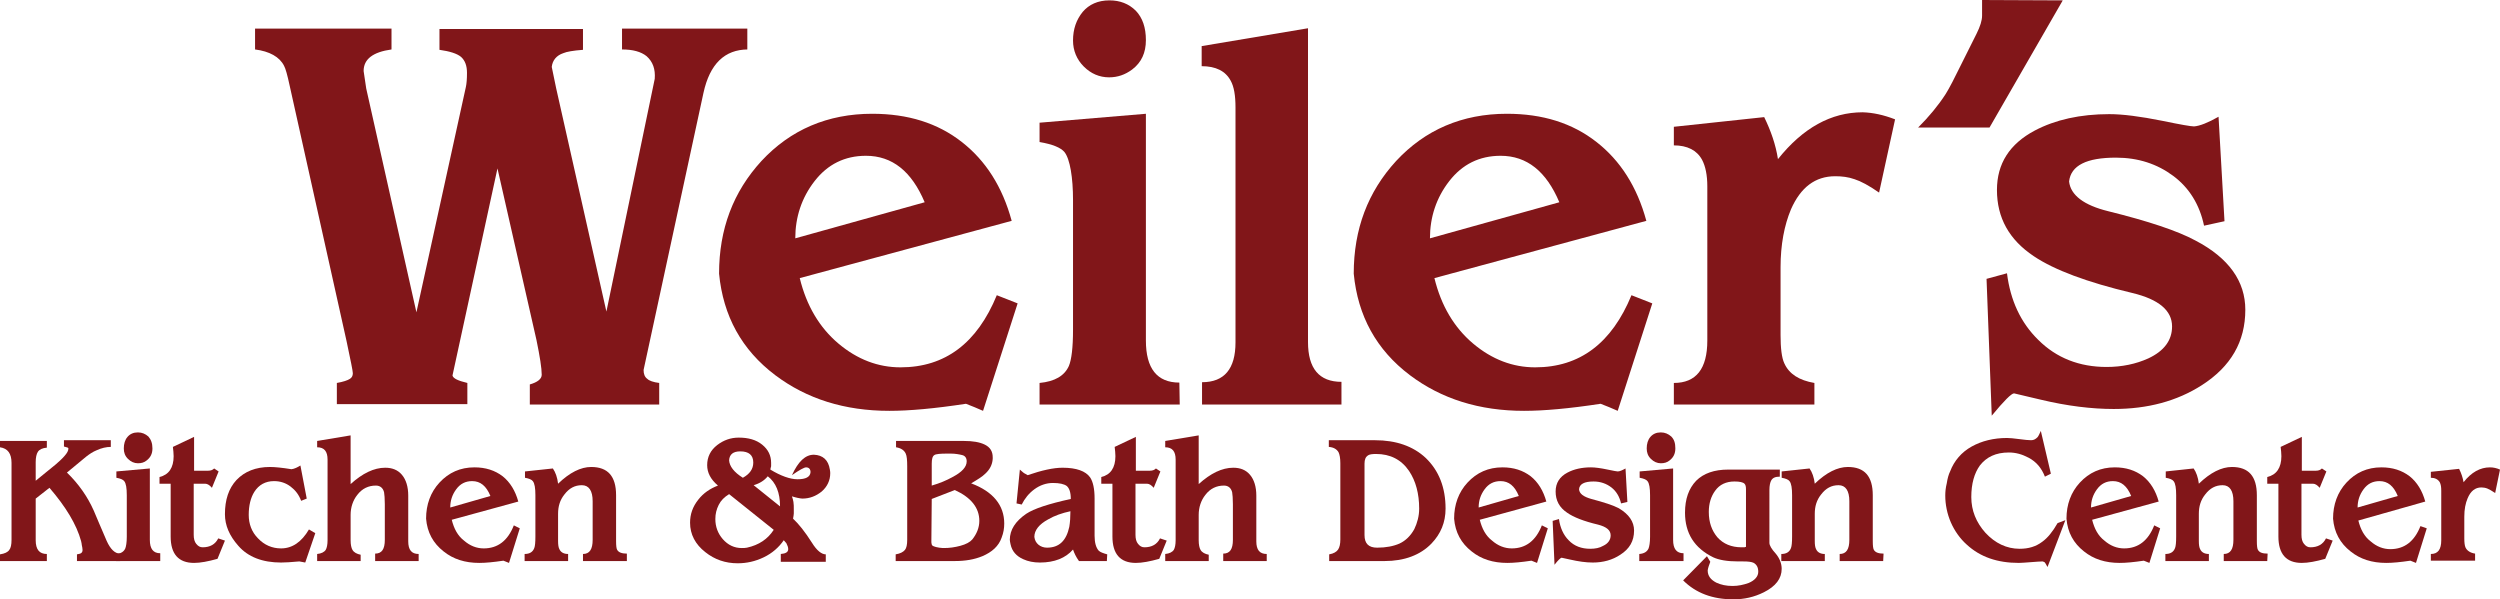 <?xml version="1.0" encoding="utf-8"?>
<!-- Generator: Adobe Illustrator 25.4.2, SVG Export Plug-In . SVG Version: 6.00 Build 0)  -->
<svg version="1.1" id="Layer_1" xmlns="http://www.w3.org/2000/svg" xmlns:xlink="http://www.w3.org/1999/xlink" x="0px" y="0px"
	 viewBox="0 0 672.4 161.2" style="enable-background:new 0 0 672.4 161.2;" xml:space="preserve">
<style type="text/css">
	.st0{fill:#811619;}
</style>
<g>
	<g>
		<path class="st0" d="M201.2,13.3c-6.3,0-10.3,3.9-12,11.7l-16.1,74.5c0,1.1,0.3,1.9,1,2.4c0.5,0.5,1.6,0.9,3.2,1.1v5.8h-34.8v-5.4
			c2.1-0.6,3.2-1.5,3.2-2.6c0-1.8-0.5-4.9-1.4-9.3l-10.5-46.2L121.7,101c0.2,0.8,1.5,1.4,4,2v5.7H90.6V103c1.7-0.3,2.9-0.7,3.5-1.1
			c0.5-0.3,0.8-0.8,0.8-1.5c0-0.6-0.6-3.5-1.7-8.7L77.9,23c-0.6-2.8-1.1-4.6-1.5-5.3c-1.2-2.4-3.9-3.9-7.8-4.4V7.7h36.7v5.6
			c-5,0.7-7.5,2.6-7.5,5.8l0.7,4.7L112,84l13.3-60.6c0.2-0.9,0.3-2.2,0.3-3.8c0-1.9-0.5-3.3-1.6-4.3c-1.1-0.9-3-1.5-5.8-1.9V7.8
			h38.6v5.6c-2.6,0.2-4.4,0.5-5.3,0.9c-1.8,0.6-2.9,1.9-3.1,3.7l1.2,5.8l13.5,60l13-62.6c0.2-2.6-0.5-4.6-2.2-6.1
			c-1.5-1.2-3.7-1.8-6.6-1.8V7.7H201v5.6H201.2z"/>
		<path class="st0" d="M273.7,81.6l-9.3,28.9c-1.5-0.7-3.1-1.3-4.6-1.9c-8.5,1.3-15.3,1.9-20.6,1.9c-12,0-22.2-3.2-30.7-9.6
			c-9-6.8-14-15.9-15.1-27.3c0-12,3.8-22,11.4-30.3c7.8-8.4,17.8-12.7,29.8-12.7c9.6,0,17.6,2.5,24.1,7.6c6.4,5,10.9,12,13.4,21.2
			l-57,15.4c1.8,7.4,5.3,13.3,10.4,17.6c5.1,4.3,10.7,6.4,16.7,6.4c12,0,20.6-6.5,25.9-19.4L273.7,81.6z M248.7,54.4
			c-3.5-8.3-8.7-12.5-15.8-12.5c-5.7,0-10.3,2.3-13.8,6.8s-5.2,9.7-5.2,15.4L248.7,54.4z"/>
		<path class="st0" d="M317.3,108.8h-37.7V103c4.1-0.4,6.7-1.9,7.9-4.6c0.7-1.7,1.1-4.9,1.1-9.7V53.8c0-6-0.8-11-2.3-12.9
			c-1-1.2-3.2-2.1-6.7-2.7V33l28.6-2.4v61c0,7.5,3,11.3,9,11.3L317.3,108.8L317.3,108.8z"/>
		<path class="st0" d="M361,108.8h-37.7v-6c6,0,9-3.6,9-10.7V28.9c0-3.2-0.4-5.6-1.3-7.2c-1.4-2.6-4-3.9-7.8-3.9v-5.4l28.6-4.8V92
			c0,7.1,3,10.7,9,10.7v6.1H361z"/>
		<path class="st0" d="M444.4,81.6l-9.3,28.9c-1.5-0.7-3.1-1.3-4.6-1.9c-8.5,1.3-15.3,1.9-20.6,1.9c-12,0-22.2-3.2-30.7-9.6
			c-9-6.8-14-15.9-15.1-27.3c0-12,3.8-22,11.4-30.3c7.8-8.4,17.8-12.7,29.8-12.7c9.6,0,17.6,2.5,24.1,7.6c6.4,5,10.9,12,13.4,21.2
			l-57,15.4c1.8,7.4,5.3,13.3,10.4,17.6c5.1,4.3,10.7,6.4,16.7,6.4c12,0,20.6-6.5,25.9-19.4L444.4,81.6z M419.4,54.4
			c-3.5-8.3-8.7-12.5-15.8-12.5c-5.7,0-10.3,2.3-13.8,6.8s-5.2,9.7-5.2,15.4L419.4,54.4z"/>
		<path class="st0" d="M509.7,32.1l-4.3,19.7c-2.7-1.9-5-3.1-6.6-3.6c-1.7-0.6-3.4-0.8-5.2-0.8c-5.4,0-9.3,3-11.9,8.9
			c-1.8,4.3-2.8,9.5-2.8,15.6v18.2c0,3.5,0.3,6.1,1,7.6c1.3,2.9,4,4.6,8.1,5.3v5.8h-37.8V103c6,0,9-3.8,9-11.4V50.1
			c0-3-0.5-5.4-1.4-7.1c-1.4-2.6-4-3.9-7.6-3.9v-5l24.3-2.6c1.8,3.7,3.1,7.4,3.7,11.3c6.7-8.4,14.3-12.6,22.8-12.6
			C503.8,30.3,506.6,30.9,509.7,32.1z"/>
		<path class="st0" d="M603.9,83.3c0,8.6-3.9,15.3-11.7,20.3c-6.7,4.3-14.6,6.4-23.7,6.4c-5.9,0-12.5-0.8-19.6-2.5l-7.2-1.7
			c-0.7,0-2.7,2-6,6L534.3,75l5.5-1.5c0.9,7.3,3.7,13.3,8.4,17.9c4.9,4.9,11.1,7.3,18.4,7.3c4.1,0,7.9-0.8,11.2-2.3
			c4.3-2,6.4-4.9,6.4-8.6c0-4.3-3.6-7.3-10.7-9c-12.2-2.9-21-6.2-26.5-9.9c-6.6-4.4-9.9-10.3-9.9-17.8c0-7.1,3.4-12.4,10.2-16
			c5.5-2.9,12.2-4.4,20-4.4c3.6,0,8.3,0.6,14.3,1.8c4.8,1,7.7,1.5,8.5,1.5c1.5-0.1,3.8-1,6.6-2.6l1.6,28.1l-5.5,1.2
			c-1.2-5.7-4-10.2-8.3-13.4c-4.3-3.2-9.4-4.9-15.4-4.9c-7.9,0-12.1,2.1-12.6,6.4c0.4,3.7,4,6.4,10.5,8c10.9,2.7,18.7,5.3,23.5,7.9
			C599.5,69.4,603.9,75.7,603.9,83.3z"/>
		<path class="st0" d="M308.2,10.8c0,3.4-1.2,6-3.7,7.9c-1.9,1.4-3.9,2.1-6.2,2.1c-2.6,0-4.9-1-6.8-2.9c-1.9-1.9-2.9-4.3-2.9-7
			c0-3.1,0.9-5.6,2.6-7.7c1.7-2,4.1-3.1,7.2-3.1c2.8,0,5.2,0.9,7.1,2.8C307.3,4.8,308.2,7.4,308.2,10.8z"/>
		<path class="st0" d="M554.8,0.1l-19.7,34.2h-19.2c2.9-2.9,5.4-5.9,7.4-9c1-1.6,2.4-4.3,4.3-8.2c1.1-2.2,2.4-4.8,4-8
			c1-2,1.5-3.6,1.5-4.9V0L554.8,0.1L554.8,0.1z"/>
	</g>
	<g>
		<g>
			<g>
				<path class="st0" d="M32.4,150.9H20.7v-1.8c0.6-0.1,1-0.2,1.2-0.4c0.2-0.2,0.3-0.4,0.3-0.8s-0.1-0.8-0.2-1.3
					c0-0.3-0.1-0.6-0.2-1.1c-1.2-4.4-4.1-9.2-8.5-14.3l-3.7,2.9v11.2c0,2.5,1,3.7,3,3.7v1.9H0v-1.8c1.3-0.2,2.1-0.6,2.5-1.2
					c0.4-0.5,0.6-1.4,0.6-2.7v-20.7c0-2.5-1-3.9-3.1-4.2v-1.7h12.6v1.8c-1.2,0.1-2,0.5-2.4,1.1s-0.6,1.6-0.6,2.8v5l5.4-4.4
					c0.8-0.7,1.6-1.4,2.3-2.2c0.8-0.9,1.1-1.5,1.1-2.1c0-0.2-0.4-0.3-1.2-0.5v-1.7h12.6v1.8c-1.2,0-2.5,0.3-3.8,0.9
					c-1,0.4-1.9,1-2.8,1.7l-5.2,4.3c3.1,3,5.5,6.4,7.2,10.2c0.8,1.8,1.9,4.6,3.5,8.2c1,2.2,2.2,3.4,3.6,3.4v2H32.4z"/>
				<path class="st0" d="M43,150.9H31.2V149c1.3-0.1,2.1-0.6,2.5-1.5c0.2-0.5,0.4-1.6,0.4-3.1v-11.2c0-1.9-0.2-3.2-0.7-3.8
					c-0.3-0.4-1-0.7-2.1-0.9v-1.7l9-0.8v19.2c0,2.4,0.9,3.6,2.8,3.6v2.1H43z M41,120.6c0,1.4-0.5,2.4-1.5,3.2
					c-0.7,0.6-1.5,0.8-2.4,0.8c-1,0-1.9-0.4-2.7-1.2s-1.1-1.7-1.1-2.8c0-1.2,0.3-2.3,1-3.1s1.6-1.2,2.8-1.2c1.1,0,2,0.4,2.8,1.1
					C40.6,118.2,41,119.2,41,120.6z"/>
				<path class="st0" d="M60.5,145.4l-2,4.9c-2.5,0.7-4.6,1.1-6.3,1.1c-4.2,0-6.3-2.4-6.3-7.1v-14.2h-3v-1.8
					c2.5-0.6,3.8-2.5,3.8-5.6c0-0.8-0.1-1.6-0.2-2.5l5.7-2.7v9.1H56c0.7,0,1.2-0.2,1.6-0.6l1.2,0.8l-1.8,4.4
					c-0.6-0.7-1.2-1.1-1.8-1.1h-3.1v13.7c0,1.1,0.2,1.9,0.7,2.5s1,0.9,1.7,0.9c2,0,3.4-0.8,4.2-2.4L60.5,145.4z"/>
				<path class="st0" d="M84.8,143.4l-2.7,7.9l-1.6-0.3c-2.2,0.2-3.8,0.3-4.9,0.3c-5,0-8.9-1.5-11.5-4.5c-2.4-2.7-3.6-5.5-3.6-8.5
					c0-3.9,1-6.9,3.1-9.2c2.2-2.3,5.2-3.5,9-3.5c1.4,0,3.3,0.2,5.8,0.6c0.8-0.1,1.6-0.5,2.4-1l1.7,8.9l-1.5,0.6
					c-0.6-1.6-1.5-2.8-2.8-3.8s-2.8-1.5-4.5-1.5c-2.3,0-4.1,1-5.3,2.9c-1,1.6-1.5,3.7-1.5,6.2c0,2.4,0.8,4.6,2.5,6.3
					c1.7,1.8,3.8,2.7,6.2,2.7c3,0,5.5-1.7,7.5-5.1L84.8,143.4z"/>
				<path class="st0" d="M112.6,150.9h-11.7v-2c1.8,0,2.6-1.2,2.6-3.7v-9.6c0-1.5-0.1-2.6-0.2-3.2c-0.3-1.2-1.1-1.8-2.2-1.8
					c-2,0-3.7,0.8-5,2.5c-1.2,1.5-1.8,3.4-1.8,5.4v6.8c0,1.2,0.2,2.1,0.5,2.6c0.4,0.7,1.2,1.1,2.2,1.3v1.7H85.3V149
					c1.1-0.1,1.9-0.5,2.3-1.1c0.3-0.5,0.5-1.4,0.5-2.6v-21.7c0-2.2-0.9-3.3-2.8-3.3v-1.7l9-1.5v13.1c3.2-2.9,6.3-4.4,9.3-4.4
					c1.9,0,3.4,0.6,4.5,1.9s1.7,3.2,1.7,5.6v12.3c0,2.3,0.9,3.4,2.8,3.4L112.6,150.9L112.6,150.9z"/>
				<path class="st0" d="M139.8,142.1l-2.9,9.3c-0.5-0.2-1-0.4-1.5-0.6c-2.7,0.4-4.8,0.6-6.5,0.6c-3.8,0-7-1-9.6-3.1
					c-2.8-2.2-4.4-5.1-4.7-8.8c0-3.8,1.2-7.1,3.6-9.7c2.5-2.7,5.6-4.1,9.4-4.1c3,0,5.5,0.8,7.6,2.4c2,1.6,3.4,3.9,4.2,6.8l-17.9,4.9
					c0.6,2.4,1.6,4.3,3.3,5.6c1.6,1.4,3.4,2.1,5.3,2.1c3.8,0,6.5-2.1,8.1-6.2L139.8,142.1z M131.9,133.4c-1.1-2.7-2.7-4-4.9-4
					c-1.8,0-3.2,0.7-4.3,2.2s-1.6,3.1-1.6,4.9L131.9,133.4z"/>
				<path class="st0" d="M168.5,150.9h-11.7V149c1.8,0,2.6-1.3,2.6-3.8v-10.4c0-2.8-1-4.3-2.9-4.3s-3.4,0.8-4.7,2.5
					c-1.2,1.5-1.7,3.2-1.7,5.2v7.3c0,1,0.1,1.8,0.4,2.3c0.4,0.8,1.2,1.2,2.3,1.2v1.9h-11.7V149c1.3,0,2.2-0.5,2.6-1.6
					c0.2-0.5,0.3-1.5,0.3-3.1v-11.1c0-1.9-0.2-3.2-0.7-3.8c-0.3-0.4-1-0.7-2.1-0.9v-1.7l7.5-0.8c0.7,1,1.2,2.4,1.4,4.1
					c3.1-3,6.1-4.5,8.9-4.5c4.5,0,6.7,2.5,6.7,7.6v12.3c0,1.3,0.1,2.1,0.3,2.4c0.4,0.7,1.3,1,2.6,1v2H168.5z"/>
				<path class="st0" d="M223.2,126.3c0.1,0.5,0.1,0.8,0.1,1c0,1.9-0.8,3.6-2.3,4.9c-1.5,1.2-3.2,1.9-5.2,1.9
					c-0.3,0-0.8-0.1-1.3-0.2c-0.4-0.1-0.9-0.2-1.5-0.4c0.2,0.5,0.3,1,0.4,1.5s0.1,1.3,0.1,2.2v0.9c0,0.3-0.1,0.8-0.2,1.4
					c1.5,1.4,3.2,3.5,5.1,6.5c1.3,2.1,2.6,3.1,3.7,3.1v2H210V149c1.3-0.1,2-0.5,2-1.3c0-0.5-0.2-1-0.5-1.6l-0.7-0.8
					c-1.3,1.9-3.1,3.5-5.4,4.6s-4.6,1.6-7,1.6c-3.3,0-6.2-1-8.7-3c-2.7-2.1-4.1-4.8-4.1-7.9c0-2.3,0.7-4.3,2.2-6.2
					c1.4-1.8,3.2-3,5.3-3.8c-2-1.7-2.9-3.5-2.9-5.5c0-2.2,0.9-4,2.7-5.4c1.7-1.3,3.6-2,5.8-2c2.6,0,4.7,0.6,6.3,1.9
					c1.6,1.3,2.4,2.9,2.4,4.9v0.9c-0.1,0.4-0.2,0.7-0.2,0.9c2.8,1.7,5.3,2.6,7.3,2.6c2.2,0,3.4-0.6,3.5-1.9c0-0.8-0.4-1.3-1.2-1.3
					c-0.5,0-1.8,0.7-3.8,2.1c1.7-3.7,3.6-5.5,5.9-5.5C221.3,122.4,222.8,123.7,223.2,126.3z M208.1,142.5l-12-9.6
					c-1.3,0.8-2.2,1.7-2.8,2.9s-0.9,2.4-0.9,3.8c0,2.1,0.7,3.9,2,5.4c1.4,1.6,3.1,2.4,5.1,2.4c0.5,0,0.9,0,1.4-0.1
					C204.1,146.6,206.5,145,208.1,142.5z M202.6,124.4c0-2-1.2-3-3.5-3c-1.9,0-2.9,0.8-3,2.4c0.1,1.6,1.3,3.2,3.7,4.7
					C201.6,127.5,202.6,126.2,202.6,124.4z M209.8,136.2c0-3.7-1.1-6.4-3.3-8.1c-0.9,1.1-2.1,1.9-3.8,2.4L209.8,136.2z"/>
				<path class="st0" d="M270.1,140.8c0,1.3-0.2,2.5-0.7,3.8c-0.8,2.3-2.6,3.9-5.2,5c-2.2,0.9-4.6,1.3-7.4,1.3h-15.9v-1.8
					c1.2-0.2,2-0.6,2.5-1.2c0.4-0.5,0.6-1.4,0.6-2.7v-19.8c0-1.6-0.1-2.8-0.4-3.4c-0.4-0.9-1.3-1.5-2.6-1.7v-1.7h18.3
					c2.3,0,4.2,0.3,5.6,1c1.4,0.7,2.1,1.8,2.1,3.4v0.4c-0.1,1.6-0.8,2.9-2,4c-0.8,0.8-2.1,1.6-3.8,2.6
					C267.1,132.2,270.1,135.9,270.1,140.8z M263.4,140.1c0-3.5-2.2-6.3-6.6-8.3l-6.2,2.4l-0.1,11.4c0,0.3,0,0.5,0.1,0.8
					c0,0.4,0.7,0.7,2,0.9c0.7,0.1,1.1,0.1,1.3,0.1c1.5,0,2.9-0.2,4.4-0.6s2.6-1,3.2-1.7C262.7,143.6,263.4,141.9,263.4,140.1z
					 M260,124.1c0-0.9-0.4-1.5-1.2-1.7c-0.8-0.2-1.9-0.4-3.1-0.4h-0.9c-1.9,0-3.1,0.1-3.5,0.4c-0.5,0.3-0.7,1.1-0.7,2.3v5.9
					c2.1-0.6,4-1.4,5.6-2.3C258.7,127,260,125.6,260,124.1z"/>
				<path class="st0" d="M297.7,150.9h-7.5c-0.8-1.1-1.3-2.2-1.6-3.1c-2,2.3-5,3.5-8.9,3.5c-1.7,0-3.2-0.3-4.5-0.9
					c-1.8-0.8-3-2.1-3.4-4c-0.1-0.5-0.2-0.9-0.2-1.2c0-2.7,1.5-5,4.4-7c2.1-1.4,6.1-2.7,12-4c0-1.8-0.4-2.9-1.1-3.5
					c-0.7-0.5-1.9-0.8-3.7-0.8c-1.8,0-3.5,0.6-5,1.7s-2.6,2.5-3.4,4.1l-1.4-0.3l0.9-9.1c0.7,0.6,1.1,1,1.4,1.1
					c0.3,0.2,0.5,0.3,0.7,0.4c3.8-1.3,6.9-2,9.4-2c3.7,0,6.2,0.9,7.4,2.6c0.8,1.2,1.2,3.1,1.2,5.7v10c0,1.9,0.4,3.2,1.1,4
					c0.4,0.4,1.2,0.7,2.3,1L297.7,150.9L297.7,150.9z M287.9,137.5c-2.3,0.5-4.3,1.2-6,2.2c-2.4,1.3-3.7,2.9-3.7,4.7
					c0.1,0.9,0.5,1.6,1.1,2.1c0.6,0.5,1.4,0.8,2.3,0.8c3.3,0,5.2-1.9,6-5.6C287.8,140.5,287.9,139.1,287.9,137.5z"/>
				<path class="st0" d="M313.8,145.4l-2,4.9c-2.5,0.7-4.6,1.1-6.3,1.1c-4.2,0-6.3-2.4-6.3-7.1v-14.2h-3v-1.8
					c2.5-0.6,3.8-2.5,3.8-5.6c0-0.8-0.1-1.6-0.2-2.5l5.7-2.7v9.1h3.8c0.7,0,1.2-0.2,1.6-0.6l1.2,0.8l-1.8,4.4
					c-0.6-0.7-1.2-1.1-1.8-1.1h-3.1v13.7c0,1.1,0.2,1.9,0.7,2.5s1,0.9,1.7,0.9c2,0,3.4-0.8,4.2-2.4L313.8,145.4z"/>
				<path class="st0" d="M340.7,150.9H329v-2c1.8,0,2.6-1.2,2.6-3.7v-9.6c0-1.5-0.1-2.6-0.2-3.2c-0.3-1.2-1.1-1.8-2.2-1.8
					c-2,0-3.7,0.8-5,2.5c-1.2,1.5-1.8,3.4-1.8,5.4v6.8c0,1.2,0.2,2.1,0.5,2.6c0.4,0.7,1.2,1.1,2.2,1.3v1.7h-11.7V149
					c1.1-0.1,1.9-0.5,2.3-1.1c0.3-0.5,0.5-1.4,0.5-2.6v-21.7c0-2.2-0.9-3.3-2.8-3.3v-1.7l9-1.5v13.1c3.2-2.9,6.3-4.4,9.3-4.4
					c1.9,0,3.4,0.6,4.5,1.9c1.1,1.3,1.7,3.2,1.7,5.6v12.3c0,2.3,0.9,3.4,2.8,3.4L340.7,150.9L340.7,150.9z"/>
				<path class="st0" d="M388.8,136.8c0,3.7-1.3,6.8-3.8,9.4c-3,3.1-7.3,4.7-12.6,4.7h-14.9v-1.8c1.2-0.2,2-0.7,2.4-1.3
					c0.4-0.6,0.6-1.5,0.6-2.7v-20.5c0-1.4-0.2-2.4-0.5-3c-0.5-0.8-1.3-1.3-2.6-1.4v-1.8h12.4c5.7,0,10.3,1.6,13.7,4.8
					C387,126.6,388.8,131.1,388.8,136.8z M381.7,136.8c0-4-0.9-7.4-2.7-10.1c-2.1-3.1-5.1-4.6-8.9-4.6c-1,0-1.8,0.1-2.2,0.4
					c-0.6,0.4-0.9,1.1-0.9,2.2v19.2c0,2.3,1.1,3.4,3.4,3.4c2.4,0,4.4-0.4,6-1.1c1.7-0.8,3-2.1,4-3.9
					C381.2,140.6,381.7,138.8,381.7,136.8z"/>
				<path class="st0" d="M416.3,142.1l-2.9,9.3c-0.5-0.2-1-0.4-1.5-0.6c-2.7,0.4-4.8,0.6-6.5,0.6c-3.8,0-7-1-9.6-3.1
					c-2.8-2.2-4.4-5.1-4.7-8.8c0-3.8,1.2-7.1,3.6-9.7c2.5-2.7,5.6-4.1,9.4-4.1c3,0,5.5,0.8,7.6,2.4c2,1.6,3.4,3.9,4.2,6.8l-17.9,4.9
					c0.6,2.4,1.6,4.3,3.3,5.6c1.6,1.4,3.4,2.1,5.3,2.1c3.8,0,6.5-2.1,8.1-6.2L416.3,142.1z M408.5,133.4c-1.1-2.7-2.7-4-4.9-4
					c-1.8,0-3.2,0.7-4.3,2.2c-1.1,1.5-1.6,3.1-1.6,4.9L408.5,133.4z"/>
				<path class="st0" d="M439.5,142.7c0,2.8-1.2,4.9-3.7,6.5c-2.1,1.4-4.6,2.1-7.4,2.1c-1.9,0-3.9-0.3-6.1-0.8L420,150
					c-0.2,0-0.9,0.6-1.9,1.9l-0.5-11.8l1.7-0.5c0.3,2.3,1.2,4.3,2.6,5.7c1.5,1.6,3.5,2.3,5.8,2.3c1.3,0,2.5-0.2,3.5-0.8
					c1.3-0.6,2-1.6,2-2.8c0-1.4-1.1-2.3-3.4-2.9c-3.8-0.9-6.6-2-8.3-3.2c-2.1-1.4-3.1-3.3-3.1-5.7c0-2.3,1.1-4,3.2-5.1
					c1.7-0.9,3.8-1.4,6.3-1.4c1.1,0,2.6,0.2,4.5,0.6c1.5,0.3,2.4,0.5,2.7,0.5c0.5,0,1.2-0.3,2.1-0.8l0.5,9l-1.7,0.4
					c-0.4-1.8-1.3-3.3-2.6-4.3s-2.9-1.6-4.8-1.6c-2.5,0-3.8,0.7-3.9,2.1c0.1,1.2,1.2,2,3.3,2.6c3.4,0.9,5.9,1.7,7.4,2.5
					C438.1,138.3,439.5,140.3,439.5,142.7z"/>
				<path class="st0" d="M452.7,150.9h-11.8V149c1.3-0.1,2.1-0.6,2.5-1.5c0.2-0.5,0.4-1.6,0.4-3.1v-11.2c0-1.9-0.2-3.2-0.7-3.8
					c-0.3-0.4-1-0.7-2.1-0.9v-1.7l9-0.8v19.2c0,2.4,0.9,3.6,2.8,3.6v2.1H452.7z M450.6,120.6c0,1.4-0.5,2.4-1.5,3.2
					c-0.7,0.6-1.5,0.8-2.4,0.8c-1,0-1.9-0.4-2.7-1.2c-0.8-0.8-1.1-1.7-1.1-2.8c0-1.2,0.3-2.3,1-3.1s1.6-1.2,2.8-1.2
					c1.1,0,2,0.4,2.8,1.1C450.3,118.2,450.6,119.2,450.6,120.6z"/>
				<path class="st0" d="M479.2,153c0,2.6-1.6,4.7-4.8,6.3c-2.6,1.3-5.3,1.9-8.2,1.9c-5.6,0-10.1-1.7-13.5-5.1l6.4-6.5l0.9,1.5
					c-0.3,0.8-0.6,1.6-0.7,2.3c0,1.5,0.8,2.5,2.3,3.3c1.3,0.6,2.7,0.9,4.4,0.9c1.5,0,2.9-0.3,4.3-0.8c1.7-0.7,2.6-1.8,2.6-3
					s-0.4-1.9-1.2-2.4c-0.6-0.3-1.5-0.4-2.9-0.4h-1.3c-3,0-5.2-0.4-6.7-1.1c-5.1-2.5-7.6-6.5-7.6-12c0-3.7,1-6.5,3-8.6
					c2-2,4.9-3,8.6-3h13.9v1.9c-1.2,0-1.9,0.3-2.3,1c-0.3,0.5-0.5,1.4-0.5,2.6V146c0,0.7,0.6,1.7,1.7,2.9
					C478.6,150.1,479.2,151.5,479.2,153z M469.6,147.1v-15.5c0-0.7-0.1-1.2-0.4-1.5c-0.4-0.4-1.3-0.6-2.7-0.6c-2.2,0-4,0.8-5.2,2.5
					c-1.1,1.5-1.7,3.4-1.7,5.7c0,2.8,0.8,5,2.3,6.8c1.6,1.8,3.8,2.7,6.5,2.7h0.8C469.4,147.1,469.5,147.1,469.6,147.1z"/>
				<path class="st0" d="M506.5,150.9h-11.7V149c1.8,0,2.6-1.3,2.6-3.8v-10.4c0-2.8-1-4.3-2.9-4.3s-3.4,0.8-4.7,2.5
					c-1.2,1.5-1.7,3.2-1.7,5.2v7.3c0,1,0.1,1.8,0.4,2.3c0.4,0.8,1.2,1.2,2.3,1.2v1.9h-11.7V149c1.3,0,2.2-0.5,2.6-1.6
					c0.2-0.5,0.3-1.5,0.3-3.1v-11.1c0-1.9-0.2-3.2-0.7-3.8c-0.3-0.4-1-0.7-2.1-0.9v-1.7l7.5-0.8c0.7,1,1.2,2.4,1.4,4.1
					c3.1-3,6.1-4.5,8.9-4.5c4.5,0,6.7,2.5,6.7,7.6v12.3c0,1.3,0.1,2.1,0.3,2.4c0.4,0.7,1.3,1,2.6,1L506.5,150.9L506.5,150.9z"/>
				<path class="st0" d="M555.5,139.9l-4.8,12.6c-0.4-0.8-0.7-1.2-0.8-1.3c-0.2-0.1-0.3-0.1-0.5-0.2c-0.7,0-1.8,0.1-3.2,0.2
					s-2.5,0.2-3.2,0.2c-5.8,0-10.4-1.6-14-4.9c-1.8-1.6-3.3-3.7-4.3-6s-1.5-4.8-1.5-7.2c0-1,0.1-2.1,0.4-3.3
					c0.2-1.3,0.5-2.4,0.9-3.2c1.1-2.9,3.1-5.2,5.8-6.7s5.9-2.3,9.5-2.3c0.7,0,1.8,0.1,3.3,0.3s2.5,0.3,3.2,0.3s1.2-0.3,1.7-0.8
					c0.2-0.2,0.5-0.8,0.9-1.7l2.7,11.5l-1.6,0.8c-0.9-2.3-2.3-4-4.4-5.1c-1.7-0.9-3.4-1.4-5.3-1.4c-3.5,0-6,1.2-7.8,3.5
					c-1.5,2.1-2.3,4.9-2.3,8.5s1.3,6.8,3.8,9.6c2.6,2.8,5.7,4.3,9.2,4.3c2.4,0,4.4-0.6,6.1-1.9c1.4-1,2.8-2.7,4.1-5L555.5,139.9z"/>
				<path class="st0" d="M581,142.1l-2.9,9.3c-0.5-0.2-1-0.4-1.5-0.6c-2.7,0.4-4.8,0.6-6.5,0.6c-3.8,0-7-1-9.6-3.1
					c-2.8-2.2-4.4-5.1-4.7-8.8c0-3.8,1.2-7.1,3.6-9.7c2.5-2.7,5.6-4.1,9.4-4.1c3,0,5.5,0.8,7.6,2.4c2,1.6,3.4,3.9,4.2,6.8l-17.9,4.9
					c0.6,2.4,1.6,4.3,3.3,5.6c1.6,1.4,3.4,2.1,5.3,2.1c3.8,0,6.5-2.1,8.1-6.2L581,142.1z M573.2,133.4c-1.1-2.7-2.7-4-4.9-4
					c-1.8,0-3.2,0.7-4.3,2.2s-1.6,3.1-1.6,4.9L573.2,133.4z"/>
				<path class="st0" d="M609.8,150.9h-11.7V149c1.8,0,2.6-1.3,2.6-3.8v-10.4c0-2.8-1-4.3-2.9-4.3s-3.4,0.8-4.7,2.5
					c-1.2,1.5-1.7,3.2-1.7,5.2v7.3c0,1,0.1,1.8,0.4,2.3c0.4,0.8,1.2,1.2,2.3,1.2v1.9h-11.7V149c1.3,0,2.2-0.5,2.6-1.6
					c0.2-0.5,0.3-1.5,0.3-3.1v-11.1c0-1.9-0.2-3.2-0.7-3.8c-0.3-0.4-1-0.7-2.1-0.9v-1.7l7.5-0.8c0.7,1,1.2,2.4,1.4,4.1
					c3.1-3,6.1-4.5,8.9-4.5c4.5,0,6.7,2.5,6.7,7.6v12.3c0,1.3,0.1,2.1,0.3,2.4c0.4,0.7,1.2,1,2.6,1L609.8,150.9L609.8,150.9z"/>
				<path class="st0" d="M627.4,145.4l-2,4.9c-2.5,0.7-4.6,1.1-6.3,1.1c-4.2,0-6.3-2.4-6.3-7.1v-14.2h-3v-1.8
					c2.5-0.6,3.8-2.5,3.8-5.6c0-0.8-0.1-1.6-0.2-2.5l5.7-2.7v9.1h3.8c0.7,0,1.2-0.2,1.6-0.6l1.2,0.8l-1.8,4.4
					c-0.6-0.7-1.2-1.1-1.8-1.1H619v13.7c0,1.1,0.2,1.9,0.7,2.5s1,0.9,1.7,0.9c2,0,3.4-0.8,4.2-2.4L627.4,145.4z"/>
				<path class="st0" d="M652.7,142.1l-2.9,9.3c-0.5-0.2-1-0.4-1.5-0.6c-2.7,0.4-4.8,0.6-6.5,0.6c-3.8,0-7-1-9.6-3.1
					c-2.8-2.2-4.4-5.1-4.7-8.8c0-3.8,1.2-7.1,3.6-9.7c2.5-2.7,5.6-4.1,9.4-4.1c3,0,5.5,0.8,7.6,2.4c2,1.6,3.4,3.9,4.2,6.8l-18,5.1
					c0.6,2.4,1.6,4.3,3.3,5.6c1.6,1.4,3.4,2.1,5.3,2.1c3.8,0,6.5-2.1,8.1-6.2L652.7,142.1z M644.9,133.4c-1.1-2.7-2.7-4-4.9-4
					c-1.8,0-3.2,0.7-4.3,2.2s-1.6,3.1-1.6,4.9L644.9,133.4z"/>
				<path class="st0" d="M672.4,126.3l-1.3,6.3c-0.9-0.6-1.6-1-2.1-1.2s-1.1-0.3-1.6-0.3c-1.7,0-2.9,1-3.7,2.9c-0.6,1.4-0.9,3-0.9,5
					v5.8c0,1.1,0.1,1.9,0.3,2.4c0.4,0.9,1.3,1.5,2.6,1.7v1.9h-11.9V149c1.9,0,2.8-1.2,2.8-3.7V132c0-1-0.1-1.7-0.4-2.3
					c-0.5-0.8-1.3-1.2-2.4-1.2v-1.6l7.6-0.8c0.6,1.2,1,2.4,1.2,3.6c2.1-2.7,4.5-4,7.1-4C670.6,125.7,671.5,125.9,672.4,126.3z"/>
			</g>
		</g>
	</g>
</g>
</svg>
